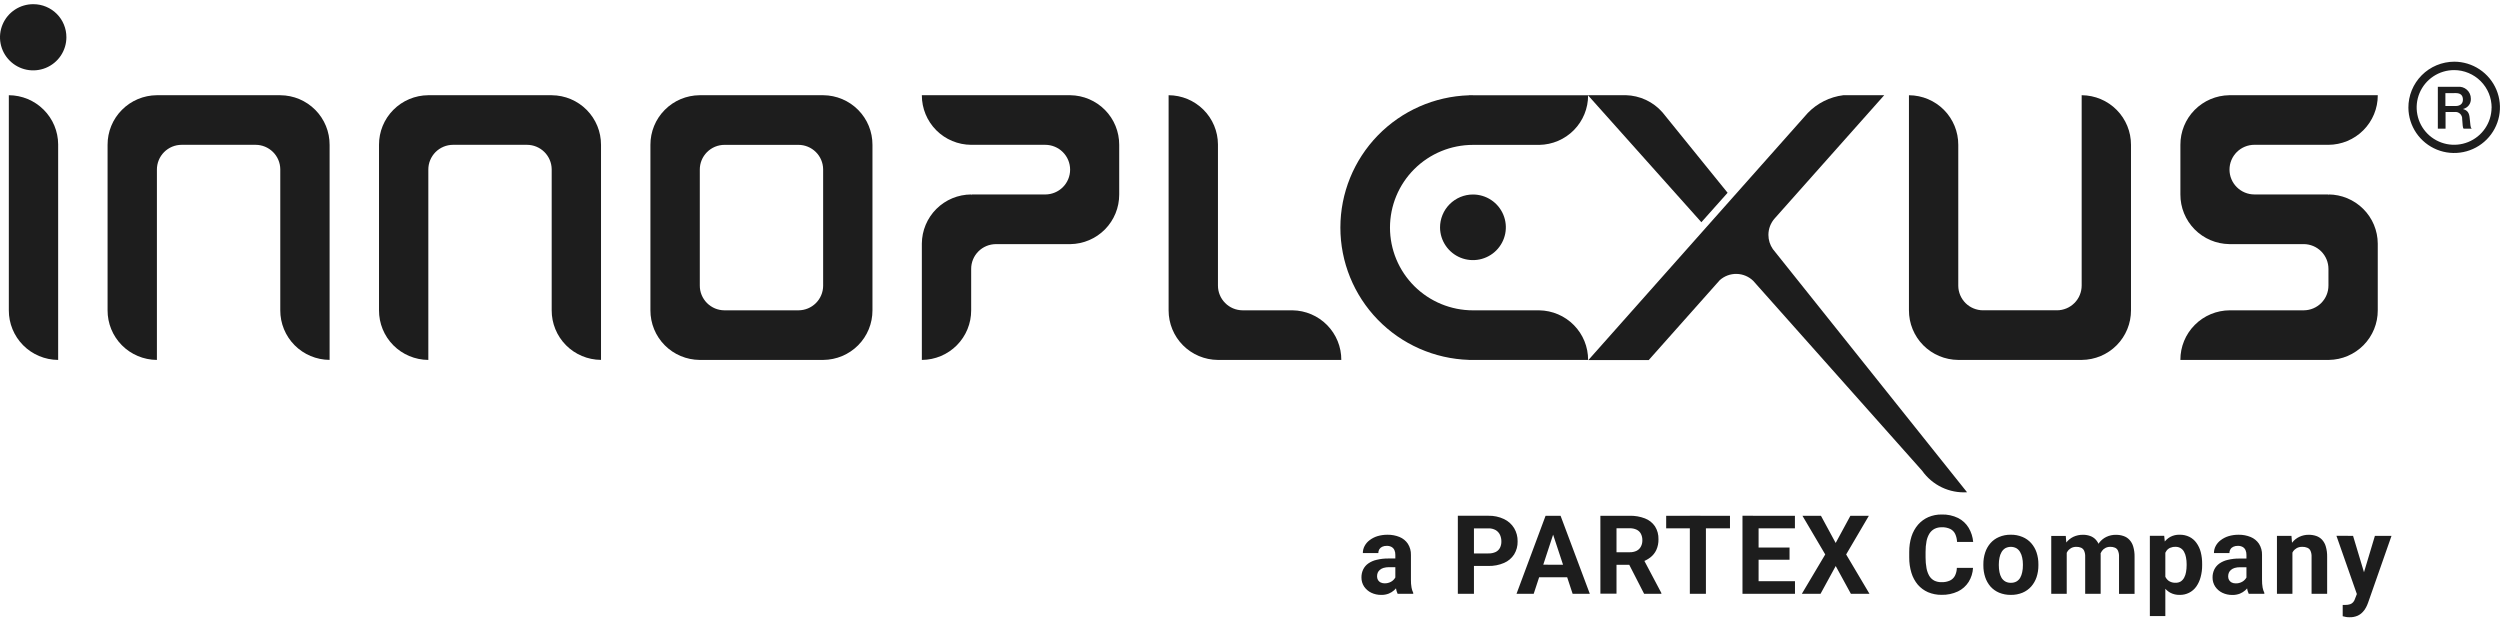 <svg width="126" height="32" viewBox="0 0 126 32" fill="none" xmlns="http://www.w3.org/2000/svg">
<path d="M70.325 29.267V27.966C70.328 27.884 70.312 27.802 70.28 27.727C70.25 27.659 70.199 27.604 70.136 27.567C70.06 27.527 69.975 27.507 69.89 27.511C69.812 27.509 69.735 27.524 69.664 27.556C69.604 27.583 69.553 27.627 69.518 27.683C69.483 27.741 69.465 27.808 69.467 27.875H68.687C68.687 27.752 68.716 27.63 68.774 27.522C68.835 27.406 68.921 27.305 69.026 27.227C69.143 27.137 69.277 27.068 69.418 27.024C69.585 26.974 69.759 26.949 69.933 26.951C70.141 26.948 70.347 26.987 70.539 27.065C70.709 27.135 70.854 27.253 70.956 27.405C71.064 27.575 71.118 27.772 71.111 27.972V29.22C71.109 29.353 71.118 29.484 71.141 29.614C71.157 29.706 71.186 29.796 71.227 29.88V29.926H70.439C70.397 29.832 70.367 29.732 70.353 29.629C70.335 29.509 70.326 29.388 70.325 29.267ZM70.429 28.146L70.434 28.586H69.998C69.908 28.585 69.818 28.597 69.732 28.622C69.663 28.641 69.599 28.675 69.545 28.722C69.498 28.761 69.46 28.811 69.436 28.867C69.414 28.926 69.403 28.988 69.404 29.051C69.403 29.115 69.419 29.177 69.45 29.233C69.481 29.285 69.528 29.329 69.583 29.356C69.646 29.386 69.716 29.401 69.786 29.4C69.892 29.402 69.997 29.378 70.092 29.329C70.171 29.288 70.24 29.229 70.291 29.156C70.335 29.1 70.362 29.032 70.367 28.962L70.574 29.293C70.541 29.374 70.501 29.451 70.454 29.523C70.403 29.606 70.34 29.681 70.267 29.747C70.187 29.819 70.094 29.876 69.994 29.917C69.873 29.964 69.744 29.986 69.615 29.983C69.44 29.986 69.266 29.948 69.108 29.872C68.964 29.802 68.841 29.695 68.75 29.562C68.662 29.427 68.616 29.27 68.617 29.108C68.614 28.968 68.644 28.828 68.704 28.701C68.762 28.582 68.849 28.478 68.958 28.401C69.086 28.312 69.23 28.248 69.383 28.215C69.576 28.168 69.775 28.146 69.973 28.148L70.429 28.146ZM75.01 28.524H74.005V27.893H75.01C75.141 27.898 75.271 27.872 75.389 27.817C75.482 27.77 75.557 27.694 75.603 27.601C75.649 27.504 75.672 27.398 75.669 27.291C75.671 27.178 75.648 27.067 75.603 26.964C75.558 26.864 75.483 26.779 75.389 26.721C75.274 26.656 75.143 26.624 75.01 26.63H74.287V29.926H73.475V25.994H75.01C75.284 25.987 75.556 26.044 75.803 26.161C76.014 26.261 76.191 26.419 76.312 26.618C76.432 26.82 76.493 27.051 76.488 27.285C76.494 27.517 76.433 27.745 76.312 27.943C76.189 28.134 76.012 28.283 75.803 28.372C75.553 28.48 75.282 28.531 75.009 28.524L75.01 28.524ZM78.369 26.667L77.299 29.926H76.433L77.897 25.995H78.447L78.369 26.667ZM79.26 29.926L78.185 26.667L78.098 25.995H78.653L80.126 29.926H79.26ZM79.212 28.462V29.094H77.129V28.46L79.212 28.462ZM80.659 25.995H82.129C82.395 25.988 82.659 26.033 82.906 26.128C83.111 26.206 83.287 26.345 83.41 26.526C83.533 26.72 83.594 26.947 83.587 27.177C83.592 27.363 83.555 27.549 83.478 27.719C83.41 27.866 83.306 27.995 83.177 28.095C83.041 28.198 82.888 28.278 82.725 28.332L82.468 28.465H81.191L81.185 27.833H82.136C82.259 27.837 82.38 27.811 82.49 27.758C82.581 27.711 82.655 27.637 82.701 27.547C82.752 27.451 82.777 27.343 82.775 27.234C82.778 27.121 82.754 27.009 82.704 26.908C82.658 26.817 82.583 26.743 82.49 26.698C82.378 26.645 82.255 26.62 82.131 26.625H81.472V29.921H80.66L80.659 25.995ZM82.863 29.926L81.965 28.174L82.823 28.168L83.733 29.888V29.926H82.863ZM85.978 25.995V29.926H85.168V25.994L85.978 25.995ZM87.191 25.995V26.629H83.975V25.995H87.191ZM90.467 29.294V29.926H88.368V29.293L90.467 29.294ZM88.633 25.995V29.926H87.821V25.994L88.633 25.995ZM90.193 27.596V28.212H88.368V27.596H90.193ZM90.464 25.995V26.629H88.368V25.995H90.464ZM91.776 25.995L92.518 27.366L93.26 25.995H94.191L93.046 27.944L94.221 29.926H93.284L92.52 28.527L91.756 29.926H90.814L91.992 27.944L90.843 25.995H91.776ZM98.63 28.622H99.44C99.428 28.872 99.352 29.114 99.22 29.327C99.089 29.534 98.903 29.701 98.681 29.807C98.422 29.928 98.138 29.988 97.853 29.98C97.619 29.983 97.388 29.937 97.172 29.847C96.975 29.761 96.799 29.631 96.658 29.469C96.512 29.293 96.402 29.09 96.336 28.872C96.259 28.619 96.222 28.356 96.225 28.091V27.819C96.222 27.554 96.26 27.291 96.339 27.038C96.409 26.82 96.522 26.616 96.672 26.441C96.814 26.279 96.99 26.15 97.188 26.063C97.401 25.973 97.63 25.927 97.861 25.931C98.148 25.922 98.433 25.983 98.692 26.109C98.911 26.22 99.094 26.39 99.22 26.601C99.349 26.818 99.427 27.061 99.448 27.313H98.636C98.631 27.174 98.599 27.038 98.541 26.911C98.489 26.802 98.403 26.714 98.295 26.66C98.159 26.597 98.011 26.567 97.862 26.574C97.739 26.571 97.617 26.597 97.507 26.65C97.403 26.703 97.315 26.782 97.252 26.879C97.177 26.998 97.125 27.13 97.098 27.268C97.063 27.448 97.047 27.63 97.049 27.813V28.099C97.048 28.28 97.063 28.459 97.096 28.637C97.12 28.773 97.168 28.905 97.236 29.025C97.297 29.125 97.383 29.207 97.486 29.263C97.601 29.318 97.728 29.345 97.856 29.341C98.001 29.346 98.145 29.319 98.277 29.26C98.384 29.209 98.472 29.125 98.528 29.02C98.59 28.896 98.623 28.76 98.625 28.622L98.63 28.622ZM99.962 28.497V28.438C99.96 28.237 99.99 28.037 100.053 27.846C100.109 27.673 100.2 27.512 100.32 27.374C100.438 27.24 100.587 27.133 100.753 27.064C100.939 26.985 101.14 26.946 101.343 26.95C101.546 26.946 101.748 26.985 101.936 27.064C102.103 27.133 102.252 27.239 102.372 27.374C102.493 27.512 102.586 27.672 102.643 27.846C102.706 28.037 102.737 28.237 102.735 28.438V28.497C102.737 28.698 102.705 28.898 102.643 29.088C102.585 29.262 102.493 29.423 102.372 29.561C102.252 29.695 102.104 29.801 101.938 29.871C101.751 29.948 101.551 29.986 101.348 29.982C101.145 29.986 100.943 29.948 100.755 29.871C100.589 29.801 100.44 29.695 100.32 29.561C100.201 29.422 100.11 29.262 100.053 29.088C99.991 28.898 99.96 28.698 99.962 28.497ZM100.741 28.441V28.497C100.741 28.612 100.751 28.727 100.774 28.84C100.793 28.939 100.828 29.034 100.877 29.121C100.924 29.198 100.989 29.262 101.067 29.307C101.154 29.354 101.252 29.377 101.351 29.373C101.448 29.376 101.544 29.353 101.63 29.307C101.707 29.262 101.772 29.198 101.817 29.121C101.866 29.033 101.9 28.939 101.919 28.84C101.944 28.727 101.955 28.613 101.954 28.497V28.438C101.955 28.326 101.943 28.215 101.919 28.106C101.901 28.007 101.865 27.912 101.814 27.825C101.77 27.745 101.705 27.678 101.627 27.631C101.541 27.585 101.443 27.561 101.346 27.561C101.247 27.561 101.151 27.585 101.064 27.631C100.987 27.68 100.923 27.746 100.878 27.825C100.828 27.913 100.793 28.007 100.775 28.106C100.752 28.215 100.741 28.326 100.741 28.438V28.441ZM104.163 27.612V29.929H103.383V27.01H104.115L104.163 27.612ZM104.054 28.365H103.838C103.836 28.176 103.86 27.987 103.911 27.804C103.956 27.643 104.03 27.491 104.13 27.356C104.225 27.23 104.349 27.129 104.49 27.059C104.645 26.986 104.815 26.95 104.986 26.953C105.108 26.952 105.229 26.972 105.344 27.013C105.45 27.05 105.546 27.112 105.622 27.194C105.707 27.285 105.77 27.394 105.807 27.513C105.853 27.663 105.876 27.82 105.873 27.977V29.926H105.093V28.063C105.099 27.957 105.08 27.852 105.039 27.755C105.008 27.688 104.953 27.634 104.885 27.604C104.81 27.573 104.73 27.558 104.649 27.561C104.557 27.558 104.465 27.58 104.383 27.623C104.309 27.665 104.245 27.724 104.199 27.796C104.148 27.873 104.111 27.959 104.091 28.049C104.066 28.152 104.054 28.259 104.054 28.365ZM105.799 28.277L105.52 28.311C105.518 28.132 105.542 27.953 105.59 27.781C105.635 27.625 105.707 27.479 105.804 27.349C105.898 27.226 106.019 27.128 106.159 27.06C106.31 26.988 106.477 26.951 106.646 26.955C106.777 26.953 106.907 26.974 107.03 27.017C107.144 27.055 107.245 27.121 107.326 27.209C107.415 27.306 107.48 27.422 107.515 27.549C107.564 27.716 107.586 27.89 107.582 28.065V29.93H106.799V28.059C106.805 27.954 106.786 27.849 106.745 27.752C106.715 27.685 106.661 27.631 106.593 27.603C106.519 27.572 106.44 27.558 106.36 27.56C106.275 27.558 106.19 27.578 106.114 27.616C106.044 27.652 105.984 27.704 105.938 27.767C105.89 27.836 105.854 27.913 105.833 27.994C105.809 28.085 105.797 28.179 105.798 28.273L105.799 28.277ZM109.133 27.569V31.051H108.353V27.005H109.076L109.133 27.569ZM110.988 28.435V28.492C110.99 28.692 110.964 28.89 110.912 29.083C110.869 29.253 110.795 29.414 110.696 29.558C110.601 29.693 110.475 29.803 110.327 29.877C110.179 29.951 110.015 29.987 109.85 29.982C109.688 29.986 109.528 29.949 109.385 29.874C109.251 29.801 109.138 29.697 109.052 29.572C108.959 29.43 108.887 29.277 108.838 29.115C108.782 28.933 108.741 28.747 108.714 28.559V28.41C108.74 28.213 108.781 28.018 108.838 27.828C108.886 27.663 108.957 27.506 109.052 27.363C109.137 27.236 109.251 27.132 109.385 27.058C109.528 26.983 109.688 26.945 109.85 26.95C110.02 26.946 110.188 26.982 110.341 27.055C110.483 27.125 110.606 27.229 110.698 27.358C110.8 27.499 110.875 27.658 110.918 27.828C110.968 28.024 110.991 28.227 110.988 28.431L110.988 28.435ZM110.206 28.492V28.431C110.207 28.316 110.196 28.201 110.173 28.088C110.157 27.991 110.124 27.897 110.076 27.81C110.036 27.734 109.976 27.671 109.903 27.626C109.825 27.58 109.736 27.556 109.645 27.56C109.551 27.557 109.458 27.575 109.372 27.611C109.299 27.644 109.237 27.695 109.19 27.76C109.141 27.83 109.105 27.909 109.084 27.992C109.059 28.092 109.045 28.194 109.041 28.297V28.672C109.048 28.795 109.074 28.916 109.117 29.031C109.155 29.131 109.222 29.217 109.309 29.28C109.411 29.345 109.53 29.377 109.651 29.371C109.742 29.375 109.833 29.351 109.911 29.305C109.983 29.256 110.042 29.19 110.082 29.113C110.129 29.025 110.161 28.93 110.176 28.832C110.197 28.719 110.207 28.604 110.206 28.489V28.492ZM113.221 29.27V27.966C113.223 27.884 113.207 27.802 113.175 27.727C113.145 27.659 113.095 27.604 113.031 27.567C112.956 27.527 112.87 27.507 112.785 27.511C112.707 27.509 112.63 27.524 112.56 27.556C112.499 27.583 112.448 27.627 112.414 27.683C112.378 27.741 112.36 27.808 112.362 27.875H111.583C111.582 27.752 111.612 27.63 111.669 27.522C111.73 27.406 111.816 27.305 111.921 27.227C112.039 27.137 112.172 27.068 112.314 27.024C112.48 26.974 112.654 26.949 112.828 26.951C113.036 26.948 113.242 26.987 113.434 27.065C113.604 27.135 113.749 27.253 113.852 27.405C113.959 27.575 114.013 27.772 114.006 27.972V29.22C114.004 29.353 114.014 29.485 114.036 29.614C114.053 29.706 114.082 29.796 114.123 29.88V29.926H113.335C113.292 29.832 113.263 29.732 113.248 29.629C113.23 29.509 113.22 29.388 113.22 29.267L113.221 29.27ZM113.324 28.149L113.329 28.589H112.894C112.803 28.587 112.714 28.599 112.627 28.624C112.558 28.644 112.495 28.678 112.44 28.724C112.393 28.764 112.356 28.814 112.332 28.87C112.309 28.929 112.299 28.991 112.299 29.054C112.298 29.117 112.314 29.18 112.345 29.235C112.377 29.288 112.423 29.331 112.478 29.359C112.541 29.389 112.611 29.404 112.681 29.402C112.787 29.405 112.893 29.38 112.987 29.332C113.067 29.291 113.135 29.232 113.187 29.159C113.231 29.103 113.257 29.035 113.263 28.964L113.469 29.296C113.437 29.376 113.397 29.453 113.35 29.526C113.298 29.609 113.236 29.684 113.164 29.75C113.083 29.821 112.99 29.879 112.89 29.92C112.769 29.966 112.64 29.989 112.511 29.986C112.336 29.988 112.162 29.951 112.004 29.875C111.86 29.805 111.736 29.698 111.646 29.565C111.558 29.43 111.512 29.272 111.513 29.111C111.51 28.97 111.54 28.831 111.6 28.703C111.658 28.584 111.746 28.481 111.854 28.404C111.983 28.314 112.127 28.251 112.28 28.217C112.473 28.171 112.671 28.148 112.87 28.151L113.324 28.149ZM115.538 27.631V29.928H114.758V27.009H115.49L115.538 27.631ZM115.424 28.365H115.212C115.209 28.168 115.238 27.971 115.296 27.782C115.346 27.62 115.425 27.469 115.532 27.337C115.628 27.216 115.751 27.119 115.892 27.054C116.039 26.985 116.2 26.951 116.363 26.953C116.491 26.952 116.618 26.972 116.739 27.013C116.851 27.051 116.951 27.116 117.032 27.202C117.121 27.3 117.186 27.418 117.221 27.546C117.27 27.714 117.292 27.89 117.288 28.066V29.929H116.503V28.059C116.508 27.956 116.489 27.852 116.448 27.757C116.416 27.688 116.359 27.635 116.288 27.606C116.207 27.573 116.121 27.557 116.033 27.56C115.938 27.558 115.844 27.579 115.76 27.622C115.684 27.664 115.619 27.723 115.57 27.795C115.519 27.872 115.481 27.958 115.459 28.048C115.434 28.152 115.422 28.258 115.423 28.365L115.424 28.365ZM118.918 29.599L119.695 27.007H120.532L119.354 30.369C119.325 30.45 119.291 30.53 119.251 30.607C119.207 30.695 119.149 30.776 119.08 30.847C119.005 30.928 118.915 30.992 118.814 31.036C118.689 31.088 118.556 31.113 118.421 31.109C118.36 31.11 118.299 31.106 118.239 31.096C118.193 31.087 118.136 31.074 118.072 31.058V30.488H118.134C118.156 30.488 118.177 30.488 118.196 30.488C118.281 30.491 118.366 30.479 118.448 30.453C118.509 30.432 118.563 30.395 118.605 30.345C118.648 30.291 118.681 30.228 118.699 30.161L118.918 29.599ZM118.594 27.007L119.23 29.124L119.341 29.947L118.808 30.004L117.756 27.004L118.594 27.007Z" fill="#1D1D1D"/>
<path d="M87.072 9.717L83.785 5.659C83.554 5.396 83.27 5.184 82.953 5.035C82.635 4.887 82.289 4.806 81.938 4.797H80.031L85.749 11.2L87.071 9.716" fill="#1D1D1D"/>
<path d="M89.128 11.84C89.128 11.532 89.241 11.235 89.447 11.005L94.964 4.799H92.901C92.221 4.884 91.59 5.2 91.114 5.692L80.055 18.146H83.097L86.676 14.12C86.909 13.911 87.212 13.799 87.525 13.805C87.838 13.811 88.136 13.935 88.361 14.153L96.878 23.728C97.131 24.086 97.472 24.373 97.868 24.563C98.264 24.752 98.702 24.837 99.14 24.81L89.35 12.552C89.206 12.343 89.128 12.095 89.128 11.841" fill="#1D1D1D"/>
<path d="M0.445 4.799V15.623C0.445 15.629 0.445 15.634 0.445 15.639C0.442 16.298 0.702 16.932 1.167 17.401C1.631 17.869 2.264 18.135 2.925 18.14H2.931V7.276C2.928 6.62 2.665 5.991 2.199 5.528C1.734 5.064 1.104 4.802 0.445 4.799Z" fill="#1D1D1D"/>
<path d="M65.14 15.64H62.624H62.628C62.297 15.638 61.98 15.506 61.747 15.271C61.514 15.037 61.383 14.72 61.385 14.389V7.276C61.381 6.62 61.118 5.991 60.653 5.528C60.187 5.064 59.557 4.802 58.898 4.799V15.623C58.898 15.629 58.898 15.634 58.898 15.639V15.646C58.898 16.304 59.158 16.936 59.622 17.403C60.087 17.87 60.717 18.135 61.377 18.14H61.384H67.602C67.605 17.484 67.348 16.854 66.887 16.385C66.426 15.917 65.799 15.649 65.141 15.64" fill="#1D1D1D"/>
<path d="M14.135 4.799H7.901C7.24 4.804 6.608 5.07 6.143 5.539C5.678 6.007 5.419 6.641 5.422 7.3C5.422 7.306 5.422 7.311 5.422 7.317V15.623C5.422 15.629 5.422 15.634 5.422 15.639C5.419 16.298 5.678 16.932 6.143 17.401C6.608 17.869 7.24 18.135 7.901 18.14H7.908V8.55C7.907 8.386 7.939 8.224 8.001 8.073C8.063 7.921 8.154 7.784 8.27 7.667C8.385 7.551 8.523 7.459 8.674 7.395C8.825 7.332 8.988 7.299 9.152 7.299H12.884C13.211 7.3 13.524 7.429 13.757 7.659C13.989 7.888 14.122 8.199 14.126 8.525V15.637C14.123 16.296 14.383 16.93 14.848 17.399C15.312 17.867 15.945 18.133 16.606 18.138H16.612V7.317C16.612 7.312 16.612 7.307 16.612 7.301C16.615 6.641 16.356 6.008 15.891 5.539C15.426 5.07 14.794 4.804 14.133 4.8" fill="#1D1D1D"/>
<path d="M27.813 4.799H21.581C20.92 4.804 20.288 5.07 19.823 5.539C19.358 6.007 19.099 6.641 19.102 7.3C19.102 7.306 19.102 7.311 19.102 7.317V15.623C19.102 15.629 19.102 15.634 19.102 15.639C19.099 16.298 19.358 16.932 19.823 17.401C20.288 17.869 20.92 18.135 21.581 18.14H21.588V8.55C21.587 8.386 21.618 8.224 21.68 8.073C21.743 7.921 21.834 7.784 21.949 7.667C22.065 7.551 22.202 7.459 22.354 7.395C22.505 7.332 22.667 7.299 22.831 7.299H26.562C26.889 7.3 27.203 7.43 27.435 7.659C27.667 7.888 27.8 8.199 27.805 8.525V15.637C27.802 16.296 28.061 16.93 28.526 17.399C28.991 17.867 29.623 18.133 30.284 18.138H30.291V7.317C30.291 7.312 30.291 7.307 30.291 7.301C30.294 6.641 30.034 6.008 29.569 5.539C29.105 5.07 28.473 4.804 27.811 4.8" fill="#1D1D1D"/>
<path d="M104.922 4.799H104.916V14.389C104.916 14.553 104.884 14.715 104.822 14.866C104.76 15.018 104.669 15.155 104.553 15.271C104.437 15.387 104.3 15.48 104.148 15.543C103.997 15.606 103.834 15.639 103.671 15.639H99.939C99.613 15.637 99.299 15.508 99.067 15.279C98.835 15.049 98.702 14.738 98.697 14.412V7.301C98.7 6.642 98.44 6.008 97.976 5.539C97.511 5.071 96.879 4.805 96.218 4.8H96.211V15.623C96.211 15.629 96.211 15.634 96.211 15.639C96.208 16.298 96.468 16.932 96.932 17.401C97.397 17.869 98.029 18.135 98.69 18.14H104.922C105.583 18.135 106.216 17.869 106.68 17.401C107.145 16.932 107.404 16.298 107.402 15.639C107.402 15.633 107.402 15.628 107.402 15.623V7.317C107.402 7.312 107.402 7.307 107.402 7.301C107.404 6.641 107.145 6.008 106.68 5.539C106.216 5.07 105.583 4.804 104.922 4.799Z" fill="#1D1D1D"/>
<path fill-rule="evenodd" clip-rule="evenodd" d="M41.493 4.799C42.154 4.804 42.786 5.07 43.251 5.539C43.716 6.008 43.975 6.641 43.972 7.3V15.639C43.975 16.298 43.716 16.932 43.251 17.401C42.786 17.869 42.154 18.135 41.493 18.14H35.261C34.6 18.135 33.967 17.869 33.503 17.401C33.038 16.932 32.779 16.298 32.781 15.639C32.782 15.636 32.782 15.633 32.781 15.63C32.781 15.63 32.781 15.625 32.781 15.622V7.317C32.781 7.317 32.781 7.312 32.781 7.309C32.782 7.306 32.782 7.303 32.781 7.3C32.779 6.641 33.038 6.007 33.503 5.539C33.967 5.07 34.6 4.804 35.261 4.799H41.493ZM41.486 14.41V8.527C41.482 8.201 41.349 7.89 41.117 7.661C40.885 7.431 40.571 7.302 40.244 7.301H36.513C36.349 7.301 36.187 7.334 36.035 7.397C35.884 7.461 35.747 7.553 35.631 7.669C35.516 7.786 35.424 7.923 35.362 8.075C35.3 8.226 35.269 8.388 35.27 8.552V14.39C35.269 14.553 35.3 14.716 35.362 14.867C35.425 15.018 35.516 15.156 35.631 15.272C35.747 15.388 35.884 15.48 36.035 15.544C36.187 15.607 36.349 15.64 36.513 15.64H40.244C40.572 15.639 40.886 15.509 41.118 15.279C41.351 15.049 41.483 14.736 41.486 14.41Z" fill="#1D1D1D"/>
<path d="M53.948 4.799H46.461V4.805C46.461 5.465 46.722 6.097 47.188 6.565C47.654 7.032 48.287 7.296 48.948 7.299H48.965H52.679C53.012 7.299 53.331 7.431 53.567 7.666C53.802 7.9 53.934 8.218 53.934 8.55C53.934 8.882 53.802 9.2 53.567 9.435C53.331 9.669 53.012 9.801 52.679 9.801H48.965C48.965 9.801 48.958 9.817 48.947 9.844V9.801C48.289 9.804 47.659 10.066 47.193 10.53C46.728 10.994 46.465 11.622 46.461 12.278V18.14H46.468C47.129 18.135 47.761 17.869 48.226 17.4C48.69 16.931 48.95 16.298 48.947 15.639C48.947 15.633 48.947 15.627 48.947 15.622V13.555C48.946 13.391 48.978 13.229 49.04 13.078C49.102 12.926 49.194 12.789 49.309 12.673C49.425 12.556 49.562 12.464 49.713 12.401C49.864 12.338 50.027 12.305 50.191 12.304H53.946C54.604 12.295 55.231 12.027 55.693 11.559C56.153 11.09 56.41 10.46 56.408 9.804V7.299C56.41 6.643 56.154 6.012 55.693 5.544C55.231 5.076 54.604 4.808 53.946 4.799" fill="#1D1D1D"/>
<path d="M117.353 7.299C118.014 7.296 118.647 7.032 119.113 6.564C119.579 6.097 119.841 5.465 119.84 4.805V4.799H112.354C111.696 4.808 111.068 5.076 110.607 5.544C110.146 6.012 109.889 6.643 109.892 7.299V9.803C109.889 10.459 110.147 11.09 110.607 11.558C111.068 12.026 111.696 12.294 112.354 12.303H116.109C116.441 12.305 116.757 12.437 116.991 12.672C117.224 12.906 117.355 13.224 117.354 13.554V14.378C117.354 14.382 117.354 14.386 117.354 14.389C117.355 14.72 117.224 15.037 116.991 15.271C116.757 15.506 116.441 15.638 116.109 15.64H112.395H112.378C111.716 15.643 111.083 15.907 110.618 16.375C110.151 16.842 109.89 17.475 109.891 18.134V18.14H117.378C118.035 18.131 118.663 17.863 119.124 17.395C119.585 16.926 119.842 16.296 119.839 15.64V13.139V12.277C119.836 11.621 119.573 10.992 119.107 10.529C118.641 10.065 118.011 9.803 117.353 9.8V9.843C117.341 9.816 117.336 9.8 117.335 9.8H113.622C113.289 9.8 112.97 9.668 112.735 9.433C112.499 9.199 112.367 8.881 112.367 8.549C112.367 8.217 112.499 7.899 112.735 7.664C112.97 7.43 113.289 7.298 113.622 7.298H117.336H117.353" fill="#1D1D1D"/>
<path d="M74.236 4.799H74.202H74.035V4.803C72.298 4.857 70.65 5.584 69.44 6.828C68.231 8.073 67.555 9.737 67.555 11.47C67.555 13.203 68.231 14.868 69.44 16.112C70.65 17.357 72.298 18.083 74.035 18.138V18.142H74.19H74.236H80.04C80.043 17.485 79.786 16.855 79.325 16.387C78.864 15.918 78.236 15.651 77.578 15.641H74.238C73.129 15.641 72.065 15.202 71.28 14.42C70.496 13.638 70.055 12.577 70.055 11.472C70.055 10.366 70.496 9.305 71.28 8.523C72.065 7.741 73.129 7.302 74.238 7.302H77.578C78.236 7.292 78.864 7.025 79.325 6.556C79.786 6.088 80.043 5.458 80.04 4.801H74.236" fill="#1D1D1D"/>
<path d="M72.578 11.471C72.581 11.797 72.681 12.115 72.865 12.385C73.049 12.655 73.308 12.865 73.612 12.988C73.915 13.111 74.248 13.141 74.569 13.076C74.889 13.01 75.184 12.852 75.414 12.62C75.644 12.388 75.801 12.094 75.864 11.773C75.927 11.453 75.893 11.121 75.767 10.82C75.641 10.519 75.429 10.261 75.156 10.08C74.884 9.899 74.564 9.803 74.236 9.803C74.018 9.803 73.801 9.847 73.599 9.931C73.397 10.016 73.214 10.139 73.06 10.294C72.906 10.449 72.784 10.632 72.702 10.834C72.619 11.036 72.577 11.252 72.578 11.471Z" fill="#1D1D1D"/>
<path d="M1.688 0.211C1.356 0.208 1.031 0.303 0.754 0.485C0.477 0.666 0.26 0.926 0.132 1.23C0.003 1.535 -0.033 1.871 0.03 2.195C0.093 2.52 0.251 2.818 0.485 3.053C0.718 3.288 1.016 3.448 1.341 3.514C1.666 3.579 2.003 3.547 2.31 3.421C2.616 3.295 2.878 3.082 3.063 2.807C3.247 2.532 3.346 2.209 3.346 1.879C3.347 1.661 3.305 1.444 3.222 1.243C3.14 1.041 3.018 0.857 2.864 0.702C2.71 0.547 2.526 0.424 2.325 0.34C2.123 0.255 1.906 0.212 1.688 0.211Z" fill="#1D1D1D"/>
<path fill-rule="evenodd" clip-rule="evenodd" d="M122.867 6.485V4.376H123.857C123.941 4.365 124.026 4.373 124.108 4.397C124.189 4.422 124.264 4.464 124.328 4.52C124.392 4.576 124.443 4.645 124.478 4.723C124.513 4.8 124.531 4.884 124.531 4.968C124.539 5.087 124.505 5.204 124.434 5.3C124.363 5.395 124.261 5.463 124.145 5.49V5.499C124.368 5.565 124.45 5.695 124.472 5.955C124.506 6.265 124.509 6.438 124.565 6.466V6.485H124.17C124.117 6.452 124.117 6.286 124.094 6.003C124.098 5.953 124.09 5.902 124.071 5.855C124.052 5.808 124.023 5.765 123.986 5.731C123.948 5.697 123.904 5.671 123.855 5.656C123.807 5.642 123.755 5.638 123.705 5.646H123.256V6.485L122.867 6.485ZM123.248 4.694V5.344H123.756C124.001 5.344 124.131 5.219 124.131 5.023C124.131 4.814 124.022 4.692 123.771 4.692L123.248 4.694Z" fill="#1D1D1D"/>
<path fill-rule="evenodd" clip-rule="evenodd" d="M121.383 5.431C121.387 5.885 121.526 6.328 121.782 6.704C122.038 7.079 122.4 7.371 122.822 7.542C123.244 7.713 123.707 7.755 124.153 7.664C124.6 7.573 125.009 7.352 125.329 7.03C125.65 6.707 125.868 6.297 125.955 5.851C126.043 5.406 125.995 4.944 125.82 4.525C125.645 4.106 125.349 3.748 124.97 3.496C124.591 3.244 124.146 3.109 123.69 3.109C123.386 3.111 123.085 3.172 122.804 3.289C122.523 3.407 122.268 3.578 122.054 3.794C121.84 4.009 121.67 4.265 121.555 4.546C121.44 4.827 121.381 5.128 121.383 5.431ZM125.575 5.431C125.572 5.803 125.458 6.165 125.249 6.472C125.039 6.78 124.743 7.018 124.398 7.158C124.053 7.298 123.674 7.333 123.309 7.259C122.944 7.184 122.609 7.004 122.346 6.74C122.084 6.476 121.906 6.141 121.835 5.776C121.763 5.411 121.801 5.034 121.945 4.691C122.088 4.348 122.33 4.055 122.64 3.849C122.95 3.643 123.314 3.533 123.687 3.533C123.936 3.533 124.183 3.583 124.413 3.679C124.643 3.775 124.852 3.915 125.027 4.091C125.203 4.267 125.342 4.477 125.437 4.707C125.531 4.937 125.579 5.183 125.578 5.431H125.575Z" fill="#1D1D1D"/>
</svg>
